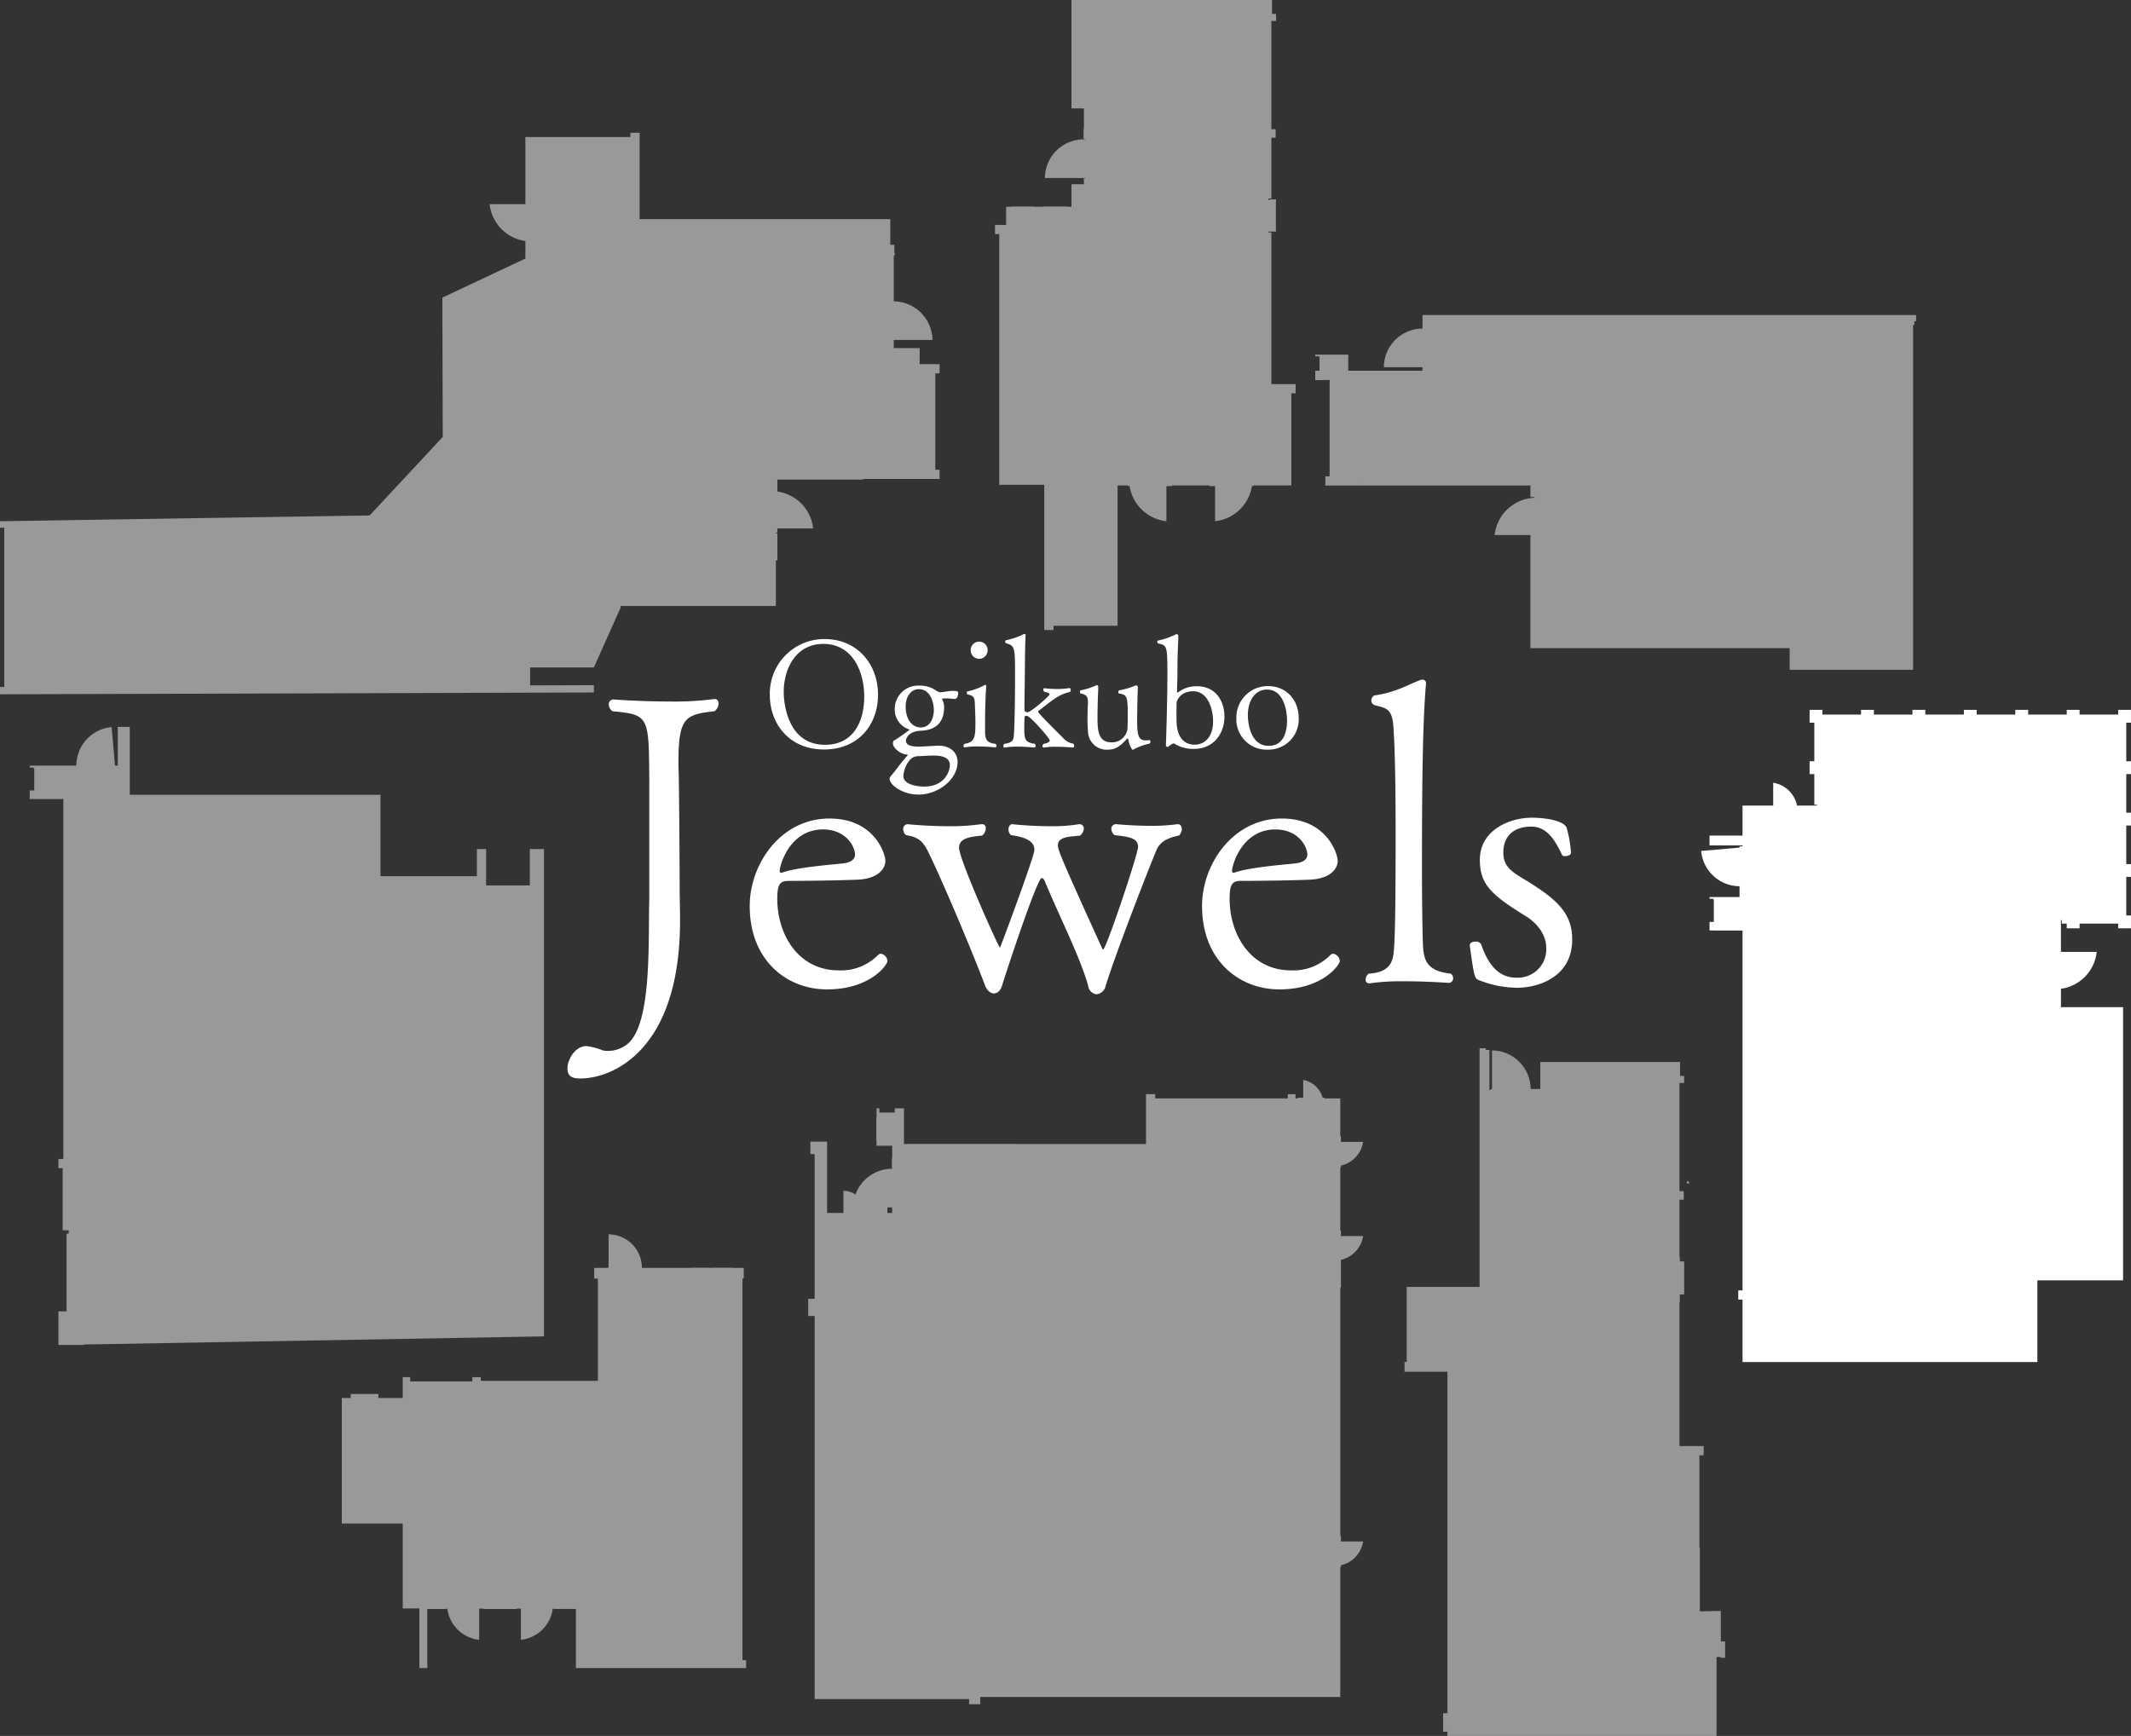 <svg id="tab08-box" xmlns="http://www.w3.org/2000/svg" xmlns:xlink="http://www.w3.org/1999/xlink" width="448.904" height="365.753" viewBox="0 0 448.904 365.753">
  <rect x="0" y="0" width="448.904" height="365.753" fill="#333333" stroke="none"/>
  <defs>
    <clipPath id="clip-path">
      <rect id="長方形_35872" data-name="長方形 35872" width="85.172" height="91.386" transform="translate(72.005 260.066)" fill="none"/>
    </clipPath>
    <clipPath id="clip-path-2">
      <rect id="長方形_35873" data-name="長方形 35873" width="197.927" height="118.303" transform="translate(0 27.977)" fill="none"/>
    </clipPath>
    <clipPath id="clip-path-3">
      <rect id="長方形_35874" data-name="長方形 35874" width="90.55" height="137.42" transform="translate(358.354 149.561)" fill="none"/>
    </clipPath>
    <clipPath id="clip-path-4">
      <rect id="長方形_35876" data-name="長方形 35876" width="349.534" height="130.222" transform="translate(6.262 153.16)" fill="none"/>
    </clipPath>
    <clipPath id="clip-path-5">
      <rect id="長方形_35877" data-name="長方形 35877" width="126.565" height="74.748" transform="translate(277.064 66.374)" fill="none"/>
    </clipPath>
    <clipPath id="clip-path-6">
      <rect id="長方形_35878" data-name="長方形 35878" width="63.328" height="132.748" transform="translate(209.594)" fill="none"/>
    </clipPath>
    <clipPath id="clip-path-7">
      <rect id="長方形_35879" data-name="長方形 35879" width="116.884" height="131.537" transform="translate(170.257 227.539)" fill="none"/>
    </clipPath>
    <clipPath id="clip-path-8">
      <rect id="長方形_35880" data-name="長方形 35880" width="67.525" height="144.89" transform="translate(295.879 220.863)" fill="none"/>
    </clipPath>
  </defs>
  <g id="グループ_79266" data-name="グループ 79266">
    <g id="グループ_79261" data-name="グループ 79261">
      <g id="グループ_79265" data-name="グループ 79265">
        <path id="パス_33970" data-name="パス 33970" d="M173.578,157.913c-7.268,0-11.412-5.354-11.412-11.507a11.479,11.479,0,0,1,11.507-11.761c6.917,0,11.284,5.259,11.284,11.761,0,6.184-4.048,11.507-11.379,11.507m-.1-22.249c-5.961,0-8.383,5.387-8.383,10.136,0,1.914.6,11.125,8.7,11.125,6.183,0,8.255-5.2,8.255-10.136,0-5.579-2.645-11.125-8.574-11.125" fill="#fff"/>
        <path id="パス_33971" data-name="パス 33971" d="M201.847,146.088c0,.478-.255,1.179-.67,1.179h-.032c-1.147-.1-1.625-.128-1.912-.128-.032,0-.8,0-.8.16a.1.1,0,0,0,.032.064,3.162,3.162,0,0,1,.414,1.689c0,2.582-1.211,4.781-4.941,4.909-2.645.127-3.028,1.689-3.091,1.912v.192c0,.828.828,1.243,2.773,1.243.255,0,.51-.032.8-.032,1.02-.032,2.55-.16,3.442-.16,2.327.032,3.857,1.435,3.857,3.443,0,3.57-3.952,6.853-8.256,6.853-3.283,0-6.056-1.976-6.056-3.347,0-.318.351-.669.637-1.02.447-.478,1.945-2.613,3.156-3.889l.032-.031c0-.1-.191-.16-.287-.16-1.5-.127-2.837-1.53-2.837-2.263,0-.574.1-.637.383-.765a35.937,35.937,0,0,0,3.092-2.167q0-.048-.1-.1a4.376,4.376,0,0,1-3-4.176,4.927,4.927,0,0,1,5.164-5.036,5.87,5.87,0,0,1,3.378.924,2.537,2.537,0,0,0,1.02.478c.893-.031,1.562-.255,2.423-.286h.287c.8,0,1.084,0,1.084.51M200.093,161.2c0-1.786-2.04-2.009-3.474-2.009-.829,0-1.817.064-2.964.128a2.528,2.528,0,0,0-1.849.637,5.873,5.873,0,0,0-1.5,3.539c0,1.976,3.347,2.231,4.43,2.231,4.08,0,5.355-3.028,5.355-4.526m-6.534-16c-1.562,0-2.773,1.434-2.773,3.666,0,2.613,1.275,4.4,3.187,4.4,2.072,0,2.742-2.136,2.742-3.634,0-1.881-.861-4.431-3.156-4.431" fill="#fff"/>
        <path id="パス_33972" data-name="パス 33972" d="M209.908,157.148c0,.192-.1.319-.223.319-.032,0-1.785-.191-3.7-.191a14.84,14.84,0,0,0-2.741.191h-.064c-.127,0-.223-.127-.223-.287a.605.605,0,0,1,.255-.478c2.263-.287,2.263-1.689,2.263-4.686,0-1.051-.064-2.1-.1-3.378-.064-1.562-.064-2.008-1.562-2.327-.1-.032-.16-.192-.16-.351s.032-.287.16-.287a12.639,12.639,0,0,0,3.6-1.339c.031-.031.063-.031.127-.031.128,0,.223.159.223.35-.1.765-.255,4.176-.255,7.65v1.849c0,1.307.191,2.423,2.2,2.55a.692.692,0,0,1,.191.446m-3.634-18.328a1.817,1.817,0,0,1-1.785-1.849,1.785,1.785,0,0,1,3.57,0,1.817,1.817,0,0,1-1.785,1.849" fill="#fff"/>
        <path id="パス_33973" data-name="パス 33973" d="M226.29,157.117c0,.223-.127.383-.319.383,0,0-1.689-.16-3.474-.16a15.789,15.789,0,0,0-2.55.16h-.064a.268.268,0,0,1-.287-.287.605.605,0,0,1,.319-.51c.159-.032,1.211-.192,1.211-.7,0-.478-4.08-5.068-4.749-5.163h-.1a.824.824,0,0,0-.319.031c-.127.1-.159.319-.159.67,0,.574-.032,1.115-.032,1.625,0,2.391.032,3.284,2.2,3.539a.626.626,0,0,1,.192.446.325.325,0,0,1-.287.351s-1.753-.192-3.6-.192a16.012,16.012,0,0,0-2.582.192h-.064a.3.3,0,0,1-.287-.319.6.6,0,0,1,.287-.478c1.721-.192,1.881-.893,1.944-1.754.192-2.454.256-9.4.256-12.3,0-6.152,0-6.6-1.849-7.109a.4.4,0,0,1-.223-.382.258.258,0,0,1,.255-.287,15.309,15.309,0,0,0,3.6-1.243.468.468,0,0,1,.223-.032c.127,0,.223.032.223.191v.032c-.191,2.869-.128,8.861-.223,12.017,0,1.243-.032,2.3-.032,3.538,0,.478.223.67.478.67a1.361,1.361,0,0,1,.159.032c.67,0,4.654-3.411,4.654-3.794,0-.318-.606-.414-1.052-.51a.618.618,0,0,1-.255-.51.226.226,0,0,1,.223-.255,24.766,24.766,0,0,0,2.742.16,16.367,16.367,0,0,0,2.518-.192h.032c.159,0,.255.224.255.447a.387.387,0,0,1-.223.382,8.6,8.6,0,0,0-3.092,1.371c-1.02.637-2.837,2.167-3.411,2.55a.229.229,0,0,0-.127.223c0,.255,1.083,1.371,5.387,5.674a3.53,3.53,0,0,0,1.976,1.052.6.6,0,0,1,.223.446" fill="#fff"/>
        <path id="パス_33974" data-name="パス 33974" d="M238.783,157.914a.17.17,0,0,1-.129.064c-.286,0-.828-1.243-.956-2.136-.032-.159-.094-.223-.159-.223s-.128.032-.223.127c-1.115,1.244-2.2,2.2-3.857,2.2a3.934,3.934,0,0,1-4.271-3.921c-.064-.733-.1-1.562-.1-2.391,0-1.083.032-2.135.064-2.868,0-.287.032-.542.032-.8,0-.988-.224-1.626-1.53-1.849-.1-.032-.16-.191-.16-.351s.032-.287.16-.318a13.938,13.938,0,0,0,3.187-1.02.462.462,0,0,1,.223-.064.284.284,0,0,1,.287.287v.255c0,.765-.1,2.072-.126,3.952,0,.351-.033,1.18-.033,2.04,0,2.678,0,5.515,2.964,5.515a3.3,3.3,0,0,0,3.347-2.805c.032-.478.064-1.881.064-3.315,0-3.666-.255-3.921-1.849-4.176-.1,0-.128-.159-.128-.287,0-.191.064-.351.16-.382a15.444,15.444,0,0,0,3.538-1.052h.032c.1,0,.382.159.382.35-.063.893-.158,5.26-.158,7.045,0,3.219.286,4.207,1.848,4.207a4.731,4.731,0,0,0,.669-.063h.032a.289.289,0,0,1,.255.318.451.451,0,0,1-.287.447,12.308,12.308,0,0,0-3.282,1.211" fill="#fff"/>
        <path id="パス_33975" data-name="パス 33975" d="M257.936,150.965c0,3.633-2.327,6.821-6.375,6.821a7.288,7.288,0,0,1-3.921-.957.683.683,0,0,0-.414-.19,1.17,1.17,0,0,0-.35.127c-.256.16-.383.255-.734.511a.345.345,0,0,1-.223.1.358.358,0,0,1-.319-.382v-.032c.064-1.276.319-9.851.319-15.015,0-5.9-.1-5.959-1.912-6.375-.16-.032-.223-.222-.223-.381,0-.1.032-.223.127-.223a14.83,14.83,0,0,0,3.761-1.307.4.4,0,0,1,.192-.033.345.345,0,0,1,.35.319c0,1.308-.127,3.155-.159,4.814-.032,2.359,0,4.238-.1,6.024v.989c0,.1,0,.158.064.158a.547.547,0,0,0,.159-.063,6.218,6.218,0,0,1,3.985-1.275c3.984,0,5.769,3.187,5.769,6.375m-6.6-5.324c-2.391,0-3.411,1.627-3.474,2.455,0,.224-.032,1.147-.032,2.1,0,.924.032,1.881.032,2.135.127,2.328,1.083,4.559,3.825,4.559,2.008,0,3.857-1.563,3.857-4.878,0-2.581-1.052-6.375-4.208-6.375" fill="#fff"/>
        <path id="パス_33976" data-name="パス 33976" d="M267.018,157.946a6.356,6.356,0,0,1-6.567-6.63,6.594,6.594,0,0,1,6.63-6.758c4.017,0,6.5,3.028,6.5,6.758a6.375,6.375,0,0,1-6.566,6.63m-.1-12.655c-2.741,0-4.048,2.614-4.048,5.355,0,1.02.255,6.5,4.4,6.5,3.155,0,3.857-3.028,3.857-5.323,0-1.945-.67-6.535-4.208-6.535" fill="#fff"/>
        <path id="パス_33977" data-name="パス 33977" d="M142.917,160.685c0,1.28.085,2.645.085,4.18.086,4.863.171,19.025.171,22.437,0,1.792.085,4.01.085,6.655,0,27.47-14.332,33.271-20.987,33.271-1.62,0-2.729-.341-2.729-2.133,0-1.876,1.621-4.692,4.009-4.692a13.982,13.982,0,0,1,3.5.939,5.269,5.269,0,0,0,1.109.085,6.58,6.58,0,0,0,4.01-1.45c5.2-4.266,4.351-21.5,4.606-30.542V164.78c-.085-13.991,0-14.162-7.763-14.93a1.783,1.783,0,0,1-.768-1.45.984.984,0,0,1,1.024-1.024s5.631.427,11.688.427a65.312,65.312,0,0,0,9.469-.512h.171c.512,0,.768.427.768.938a2.063,2.063,0,0,1-.853,1.621c-6.228.683-7.593,1.365-7.593,10.835" fill="#fff"/>
        <path id="パス_33978" data-name="パス 33978" d="M174.225,208.46c-8.531,0-16.294-6.142-16.294-17.574,0-8.787,6.483-18.427,16.806-18.427,9.469,0,11.773,7.422,11.773,8.957,0,1.195-1.024,3.669-5.8,3.925-4.181.17-10.494.256-14.5.256-1.792,0-2.474.511-2.474,3.753,0,7.764,4.607,15.1,12.882,15.1a10.964,10.964,0,0,0,8.36-3.242.775.775,0,0,1,.6-.256,1.64,1.64,0,0,1,1.365,1.535c0,.768-3.583,5.972-12.711,5.972m-.853-33.7c-7.081,0-9.128,7.593-9.128,8.7,0,.256.085.426.255.426h.171c2.815-1.023,8.446-1.535,12.882-1.962.768-.085,2.56-.426,2.56-1.877-.086-1.962-2.133-5.289-6.74-5.289" fill="#fff"/>
        <path id="パス_33979" data-name="パス 33979" d="M243.581,179.2c-1.792,4.266-8.616,21.84-10.664,28.494a2.223,2.223,0,0,1-1.877,1.792,1.961,1.961,0,0,1-1.791-1.707c-1.621-5.971-6.484-15.526-9.214-22.266-.171-.256-.341-.512-.6-.512-.853,0-6.313,16.209-8.361,22.693-.341,1.109-1.024,1.621-1.706,1.621s-1.45-.6-1.877-1.706c-2.559-6.825-8.531-20.987-11.6-27.385-1.28-2.73-2.133-3.839-5.034-4.266a1.669,1.669,0,0,1-.6-1.28.965.965,0,0,1,.938-1.023c.086,0,4.01.426,8.617.426a45.16,45.16,0,0,0,6.825-.426h.256c.512,0,.768.341.768.853a2.064,2.064,0,0,1-.768,1.535c-2.218.256-4.863.427-4.863,2.56,0,2.474,8.361,21.072,8.617,21.072.085,0,6.313-16.807,7.081-19.793a3.762,3.762,0,0,0,.17-.853c0-1.706-1.706-2.644-4.948-3.071a1.685,1.685,0,0,1-.512-1.194c0-.6.341-1.109.768-1.109,0,0,3.839.426,8.019.426a34.349,34.349,0,0,0,6.057-.426h.171a.876.876,0,0,1,.853.938,2.045,2.045,0,0,1-.768,1.45c-1.365.256-4.692,0-4.692,2.048,0,.938.6,2.559,9.3,21.669a.272.272,0,0,0,.256.256c.6,0,7.337-20.048,7.337-21.584,0-1.962-2.133-2.133-4.948-2.474a1.752,1.752,0,0,1-.682-1.28.967.967,0,0,1,1.108-1.023s3.413.341,7.167.341a39.141,39.141,0,0,0,5.63-.341h.171c.426,0,.768.426.768,1.023a1.954,1.954,0,0,1-.6,1.365c-1.536.342-3.84.854-4.778,3.157" fill="#fff"/>
        <path id="パス_33980" data-name="パス 33980" d="M269.512,208.46c-8.532,0-16.295-6.142-16.295-17.574,0-8.787,6.484-18.427,16.806-18.427,9.47,0,11.773,7.422,11.773,8.957,0,1.195-1.024,3.669-5.8,3.925-4.181.17-10.492.256-14.5.256-1.791,0-2.474.511-2.474,3.753,0,7.764,4.607,15.1,12.882,15.1a10.965,10.965,0,0,0,8.36-3.242.776.776,0,0,1,.6-.256,1.641,1.641,0,0,1,1.366,1.535c0,.768-3.582,5.972-12.711,5.972m-.853-33.7c-7.082,0-9.129,7.593-9.129,8.7,0,.256.085.426.256.426h.17c2.816-1.023,8.446-1.535,12.883-1.962.768-.085,2.559-.426,2.559-1.877-.085-1.962-2.132-5.289-6.739-5.289" fill="#fff"/>
        <path id="パス_33981" data-name="パス 33981" d="M306.108,206.071a.955.955,0,0,1-.853,1.024s-4.607-.342-9.384-.342a47.225,47.225,0,0,0-7.337.427h-.171a.7.7,0,0,1-.682-.768,1.507,1.507,0,0,1,.682-1.279c4.948-.256,5.119-3.157,5.289-5.2.171-2.389.342-7.081.342-24.314,0-7.678-.085-16.636-.427-21.84-.17-4.351-1.365-4.522-3.668-5.119-.768-.171-1.024-.6-1.024-1.024a1.293,1.293,0,0,1,.6-1.109c4.522-.6,7.337-2.388,9.726-3.242a.64.64,0,0,1,.426-.085.711.711,0,0,1,.768.768v.085c-.768,8.617-.853,23.376-.853,40.182,0,3.413.085,13.394.256,15.7.256,2.3.768,4.692,5.8,5.2a1.177,1.177,0,0,1,.512.938" fill="#fff"/>
        <path id="パス_33982" data-name="パス 33982" d="M319.586,208.119a22.283,22.283,0,0,1-8.275-1.706c-.683-.341-.853-1.024-1.706-7.252,0-.512.6-.768,1.194-.768a1.327,1.327,0,0,1,1.194.512c1.109,3.242,3.072,7.081,7.337,7.081a6,6,0,0,0,6.4-6.228c0-2.644-1.706-5.2-4.606-6.91-7.167-4.436-9.385-6.654-9.385-11.688,0-6.313,6.313-8.872,10.92-8.872,3.242,0,6.655.683,7.337,2.047a24.7,24.7,0,0,1,.938,5.375c0,.427-.682.683-1.279.683a.668.668,0,0,1-.6-.256c-1.45-3.072-3.156-5.972-6.483-5.972-3.583,0-5.887,1.877-5.887,5.46,0,2.815,1.536,3.924,4.522,5.716,7.081,4.265,9.981,7.251,9.981,12.626,0,8.019-7.336,10.152-11.6,10.152" fill="#fff"/>
      </g>
    </g>
  </g>
  <g id="グループ_79264" data-name="グループ 79264">
    <g id="グループ_79235" data-name="グループ 79235" opacity="0.503" style="mix-blend-mode: overlay;isolation: isolate">
      <g id="グループ_79234" data-name="グループ 79234">
        <g id="グループ_79233" data-name="グループ 79233" clip-path="url(#clip-path)">
          <path id="パス_33993" data-name="パス 33993" d="M156.4,349.78V269.392h.272v-2.256h-2.508V267.1h-.039v.039h-.016V267.1h-4.091v.039H150V267.1h-.039v.039h-.35V267.1h-.039v.039h-.015V267.1h-4.091v.039h-.016V267.1h-.039v.039H135.219v-.054a7.05,7.05,0,0,0-7.016-7.016v7.07h-.1v-.078h-.116v.078h-2.816v2.256h.778v21.546H101.29v-.778H99.5v.894H86.394v-.894H84.839v4.394H79.705V293.7H73.871v.855H72V321H84.839v17.89h3.5v12.561h1.672V339.007h4.045v-.077h.177a7.577,7.577,0,0,0,6.707,6.571V338.93h.894v.077h7v-.077h.894V345.5a7.577,7.577,0,0,0,6.707-6.571h.177v.077h4.706v12.445h35.858V349.78Z" fill="#fff"/>
        </g>
      </g>
    </g>
    <g id="グループ_79238" data-name="グループ 79238" opacity="0.501" style="mix-blend-mode: overlay;isolation: isolate">
      <g id="グループ_79237" data-name="グループ 79237">
        <g id="グループ_79236" data-name="グループ 79236" clip-path="url(#clip-path-2)">
          <path id="パス_33994" data-name="パス 33994" d="M197.926,76.725h-4.2V73.34h-5.45V71.625h8.15a8.242,8.242,0,0,0-8.15-8.135V54.066l.323-.691h-.2V51.584h-.857V46.167H134.734V27.977h-1.941v.9H110.676V43.008H103.14a8.8,8.8,0,0,0,7.536,7.773v3.691l-4.6,2.167L93.361,62.621l-.18.084L93.266,92.2l-.018-.119L77.871,108.6,0,109.823V111.2l.9-.015v33.56l-.9,0v1.535l5.476-.017h0L125.1,145.9v-1.534l-13.43.04v-3.772H125.1l5.663-12.683v-.271h32.679v-9.614h.316v-5.688h-.316v-.18h.316v-.858h7.537a8.8,8.8,0,0,0-7.537-7.773v-2.518h18.055v-.136h16.114v-1.94h-.9V78.666h.9Z" fill="#fff"/>
        </g>
      </g>
    </g>
    <g id="グループ_79241" data-name="グループ 79241" style="mix-blend-mode: overlay;isolation: isolate">
      <g id="グループ_79240" data-name="グループ 79240">
        <g id="グループ_79239" data-name="グループ 79239" clip-path="url(#clip-path-3)">
          <path id="パス_33995" data-name="パス 33995" d="M448.9,152.269v-2.708H446.2v.993h-8.125v-.993h-2.708v.993h-8.125v-.993H424.53v.993H416.4v-.993H413.7v.993h-8.125v-.993h-2.708v.993h-8.125v-.993h-2.708v.993h-8.125v-.993H381.2v2.708h.993v8.125H381.2V163.1h.993v6.454h.563v.181h-4.2a6.073,6.073,0,0,0-5.028-4.807v4.807H367.07v6.319h-6.951v2.076h6.951v.2h-.632v.255l-8.085.707a8.175,8.175,0,0,0,8.085,7.433v2.346h-.022v-.061h-.046v.061h-.018v-.061h-6.233v.361h.97v.018h-.135v.252h.068v4.6h-.9v1.805h1.412v.009h5.539v75.821h-.9v1.941h.9v13.158h62.109v-17.22h18.055v-57.55h-13.09v-3.872a8.794,8.794,0,0,0,7.536-7.773h-7.536v-6.68h.181v.722h1.038v.993h2.708v-.993H446.2v.993H448.9v-2.709h-.993v-8.124h.993V182.06h-.993v-8.125h.993v-2.709h-.993V163.1h.993v-2.708h-.993v-8.125Z" fill="#fff"/>
        </g>
      </g>
    </g>
    <g id="グループ_79244" data-name="グループ 79244" opacity="0.502" style="mix-blend-mode: overlay;isolation: isolate">
      <g id="グループ_79243" data-name="グループ 79243">
        <g id="グループ_79242" data-name="グループ 79242" clip-path="url(#clip-path-4)">
          <rect id="長方形_35875" data-name="長方形 35875" width="0.451" height="0.451" transform="translate(355.344 248.911)" fill="#fff"/>
          <path id="パス_33996" data-name="パス 33996" d="M111.612,178.892v7.66H102.4v-7.66h-1.941v5.719H80.151V167.459H27.341v-14.3H24.808v8.161h-.329v-.045h-.136v.045h-.117V161.3l-.71-8.112a8.175,8.175,0,0,0-7.433,8.112v.018H6.262v.406H7.1v.226h.117v4.6H6.262v1.806h7.086v75.83H12.31v1.941h.9v13.09h1.264v.722h-.452v16.364H12.31v7.073h5.271v-.093l97.01-1.712V178.892Z" fill="#fff"/>
        </g>
      </g>
    </g>
    <g id="グループ_79247" data-name="グループ 79247" opacity="0.502" style="mix-blend-mode: overlay;isolation: isolate">
      <g id="グループ_79246" data-name="グループ 79246">
        <g id="グループ_79245" data-name="グループ 79245" clip-path="url(#clip-path-5)">
          <path id="パス_33997" data-name="パス 33997" d="M403.629,66.375H299.66v2.851a8.182,8.182,0,0,0-8.143,8.142h8.143v.118h-.028v.136h.028v.488H284.015V74.725h-6.951v.361h.9V75.1H277.9v.253h.067V78.11h-.9V80.1l3.024-.044v20.312h-.9V102.3h43.2v2.437h.858v.144a8.791,8.791,0,0,0-8.394,7.846h7.536v23.833H377v4.559h26V68.451h.27v-.767h.362ZM287.141,101.411h.174v.02Zm13.174,0h.084l-.084.01Z" fill="#fff"/>
        </g>
      </g>
    </g>
    <g id="グループ_79250" data-name="グループ 79250" opacity="0.501" style="mix-blend-mode: overlay;isolation: isolate">
      <g id="グループ_79249" data-name="グループ 79249">
        <g id="グループ_79248" data-name="グループ 79248" clip-path="url(#clip-path-6)">
          <path id="パス_33998" data-name="パス 33998" d="M267.822,80.931V48.974h-.632v-.191h.316v.01h1.309v-.225h-.044v-6.32h.044v-.225h-1.309v.09h-.316v-.271h.632V29.023h.9V27.218h-.9V4.423h.993V2.934h-.858V0H225.709V22.839h2.618v4.288h-.069v2.031h.063v.136h.3v.072h-.361a8.182,8.182,0,0,0-8.143,8.143h8.5v.117h-.388v.136h.1v1.056h-2.618v4.739h-1.038v-.045h-.045v.045h-.018v-.045h-4.749v.045h-.018v-.045H219.8v.045h-1.9v-.045h-.045v.045h-.018v-.045h-4.749v.045h-.018v-.045h-.045v.045h-1.083v3.837H209.6v1.941h.9v52.811h9.479v30.6h1.941v-.9h13.5V102.281h2.166v.135h.371a8.8,8.8,0,0,0,7.754,7.4v-7.4h1.173v-.135h7.854v.135h1.224v7.4a8.794,8.794,0,0,0,7.753-7.4h.322v-.135h7.989V82.872h.9V80.931Z" fill="#fff"/>
        </g>
      </g>
    </g>
    <g id="グループ_79253" data-name="グループ 79253" opacity="0.505" style="mix-blend-mode: overlay;isolation: isolate">
      <g id="グループ_79252" data-name="グループ 79252">
        <g id="グループ_79251" data-name="グループ 79251" clip-path="url(#clip-path-7)">
          <path id="パス_33999" data-name="パス 33999" d="M282.472,271.271v-5.83a6.071,6.071,0,0,0,4.67-5h-4.67v-1.173h-.136V246h.136v-.416a6.071,6.071,0,0,0,4.67-5h-4.67v-1.173h-.136V231.43h-3.293v-.136h-.416a5.256,5.256,0,0,0-4.1-3.754v3.754h-1.174v.136h-.451v-.89h-1.624v.89h-27.93v-.9h-1.94v10.514h-26.96v-.021H190.426v-7.513h-1.94v.9h-3.249v-.9h-.586v1.94H184.6v.045h.046v.017H184.6v4.747h.181v.018H184.6v.045h.046V241.4h3.293v2.617h-.063v2.031h.063v.207h-.063a8.188,8.188,0,0,0-7.663,5.415,4.586,4.586,0,0,0-2.543-.77v4.99h9.259v-1.5h1.01v.117h-.09v.136h.09v.926H187v-.045h-.045v.379h-.136v-.018h-9.024v.018h-.135v-.379h-.045v.045h-3.384V240.544h-3.52v2.617h.9v30.5h-1.354v3.61h1.354v80.718h32.532v1.083h2.346v-1.535h75.847V330.2h.136v-.415a6.073,6.073,0,0,0,4.67-5h-4.67v-1.173h-.136v-52.34Z" fill="#fff"/>
        </g>
      </g>
    </g>
    <g id="グループ_79256" data-name="グループ 79256" opacity="0.489" style="mix-blend-mode: overlay;isolation: isolate">
      <g id="グループ_79255" data-name="グループ 79255">
        <g id="グループ_79254" data-name="グループ 79254" clip-path="url(#clip-path-8)">
          <path id="パス_34000" data-name="パス 34000" d="M362.5,345.848v-6.434l-4.423.083V326.033h-.091V306.624h.9v-1.941h-5.1V274.3h.083v-1.57h.909v-6.952h-.909v-.947h-.083V252.775h.9v-1.806h-.9V228.175h.992v-1.489h-.857v-2.934H324.47v5.687h-2.032a8.182,8.182,0,0,0-8.142-8.116v8.116h-.253v.208h-.289v-8.423h-.768v-.361h-1.308v50.283H296.331v15.8h-.452v2.076h9.028v71.949H304v3.882h.9v.9H361.6v-16.62h.9v.145h.9v-3.43Z" fill="#fff"/>
        </g>
      </g>
    </g>
  </g>
</svg>
